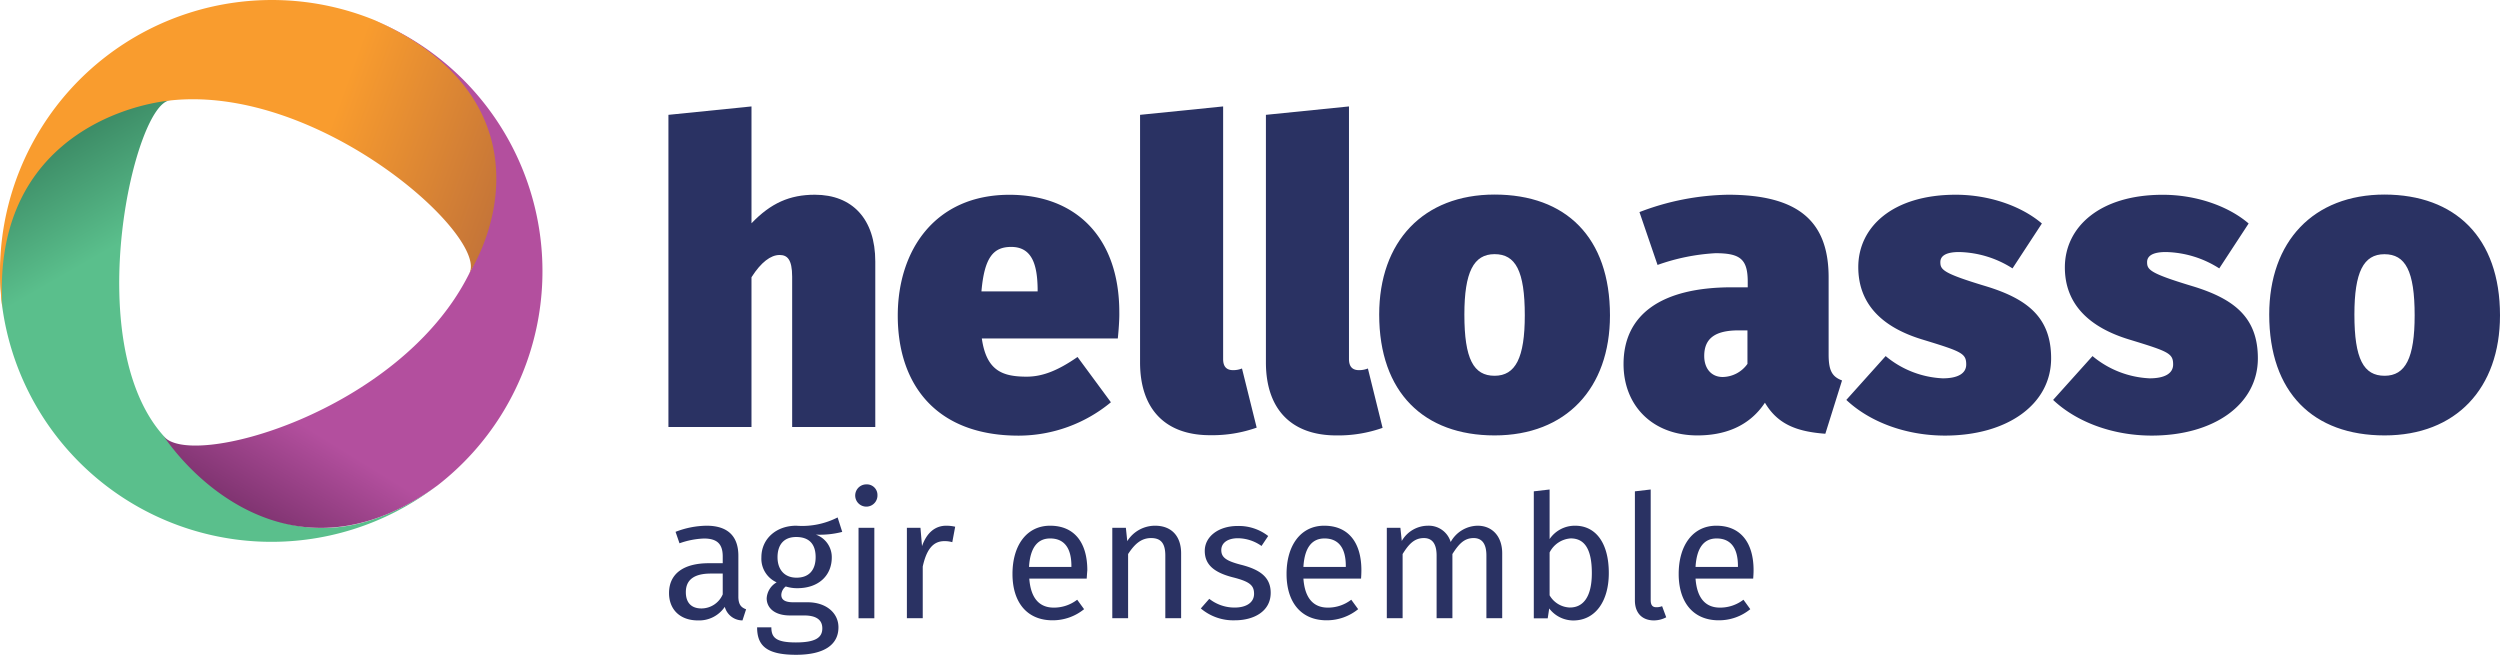 <?xml version="1.0" encoding="UTF-8"?> <svg xmlns="http://www.w3.org/2000/svg" xmlns:xlink="http://www.w3.org/1999/xlink" id="Logo-HA" viewBox="0 0 449.34 117.69"><defs><style>.cls-1{fill:#2a3263;}.cls-2{fill:url(#Dégradé_sans_nom_173);}.cls-3{fill:url(#Dégradé_sans_nom_152);}.cls-4{fill:url(#Dégradé_sans_nom_164);}</style><linearGradient id="Dégradé_sans_nom_173" x1="8.33" y1="32.44" x2="53.05" y2="109.19" gradientTransform="translate(2.18 -7.92) rotate(0.23)" gradientUnits="userSpaceOnUse"><stop offset="0" stop-color="#3b8964"></stop><stop offset="0.25" stop-color="#5abf8c"></stop></linearGradient><linearGradient id="Dégradé_sans_nom_152" x1="43.86" y1="100.3" x2="89.57" y2="25.5" gradientTransform="translate(2.18 -7.92) rotate(0.23)" gradientUnits="userSpaceOnUse"><stop offset="0" stop-color="#803471"></stop><stop offset="0.21" stop-color="#b34f9e"></stop></linearGradient><linearGradient id="Dégradé_sans_nom_164" x1="5.36" y1="27.78" x2="83.36" y2="55.82" gradientTransform="translate(2.18 -7.92) rotate(0.23)" gradientUnits="userSpaceOnUse"><stop offset="0.6" stop-color="#f99c2e"></stop><stop offset="1" stop-color="#c57538"></stop></linearGradient></defs><title>Logo+baseline-HA_bleu</title><path class="cls-1" d="M157.32,47V76.75H142.38v-27c0-3.17-.9-3.92-2.26-3.92-1.58,0-3.32,1.28-5.05,4V76.75H120.14V20.64l14.93-1.51v21c3.47-3.62,6.86-5.13,11.39-5.13C153.17,35,157.32,39.34,157.32,47Z"></path><path class="cls-1" d="M200.91,60.84H176.47c.83,5.8,3.7,6.86,8.07,6.86,2.87,0,5.66-1.13,9.13-3.54l6,8.14a26.08,26.08,0,0,1-16.59,6c-14.78,0-21.72-9.13-21.72-21.57,0-11.77,6.71-21.72,20.06-21.72,11.92,0,19.76,7.62,19.76,21.12C201.21,57.37,201.06,59.4,200.91,60.84Zm-14.41-9c-.07-4.07-.9-7.46-4.75-7.46-3.16,0-4.82,1.81-5.35,8h10.1Z"></path><path class="cls-1" d="M204.91,65.14V20.64l14.93-1.51v45.4c0,1.36.6,2,1.81,2a4.17,4.17,0,0,0,1.58-.3l2.64,10.63a23.84,23.84,0,0,1-8.29,1.36C209.43,78.26,204.91,73.51,204.91,65.14Z"></path><path class="cls-1" d="M227.53,65.14V20.64l14.93-1.51v45.4c0,1.36.61,2,1.81,2a4.27,4.27,0,0,0,1.59-.3L248.5,76.9a23.9,23.9,0,0,1-8.3,1.36C232.06,78.26,227.53,73.51,227.53,65.14Z"></path><path class="cls-1" d="M289.37,56.69c0,13.12-7.92,21.57-20.74,21.57-12.67,0-20.74-7.69-20.74-21.72,0-13.12,7.92-21.57,20.74-21.57S289.37,42.66,289.37,56.69Zm-26.17-.15c0,8,1.66,11,5.43,11s5.43-3.24,5.43-10.86c0-8-1.66-11-5.43-11S263.2,48.92,263.2,56.54Z"></path><path class="cls-1" d="M331.08,68.38l-3,9.58c-5.2-.38-8.59-1.74-10.86-5.58-2.94,4.45-7.54,5.88-12.14,5.88-8.07,0-13.27-5.36-13.27-12.82,0-8.9,6.78-13.8,19.46-13.8h2.86v-1c0-4.08-1.36-5.13-5.81-5.13a37,37,0,0,0-10.4,2.11l-3.25-9.5A46.25,46.25,0,0,1,310.57,35c12.82,0,18.1,4.9,18.1,14.86V63.7C328.67,66.57,329.27,67.7,331.08,68.38Zm-17-3v-6h-1.58c-4.23,0-6.19,1.44-6.19,4.6,0,2.27,1.29,3.78,3.32,3.78A5.55,5.55,0,0,0,314.11,65.36Z"></path><path class="cls-1" d="M367,40.17l-5.28,8.07a18.54,18.54,0,0,0-9.58-2.94c-2.49,0-3.39.76-3.39,1.81,0,1.36.45,2,8.07,4.3s11.84,5.66,11.84,13c0,8.3-7.92,13.88-19.08,13.88-7.09,0-13.58-2.49-17.73-6.41L338.92,64a17.21,17.21,0,0,0,10.26,4c2.64,0,4.22-.83,4.22-2.49,0-2-.83-2.33-7.76-4.45C338.09,58.8,334,54.5,334,48,334,40.78,340.21,35,351.52,35,357.48,35,363.28,37,367,40.17Z"></path><path class="cls-1" d="M404.16,40.17l-5.28,8.07a18.49,18.49,0,0,0-9.58-2.94c-2.49,0-3.39.76-3.39,1.81,0,1.36.45,2,8.07,4.3s11.84,5.66,11.84,13c0,8.3-7.92,13.88-19.08,13.88-7.09,0-13.58-2.49-17.72-6.41L376.1,64a17.21,17.21,0,0,0,10.26,4c2.64,0,4.23-.83,4.23-2.49,0-2-.83-2.33-7.77-4.45-7.54-2.26-11.69-6.56-11.69-13,0-7.24,6.26-13.05,17.57-13.05C394.66,35,400.47,37,404.16,40.17Z"></path><path class="cls-1" d="M449.34,56.69c0,13.12-7.92,21.57-20.74,21.57s-20.74-7.69-20.74-21.72c0-13.12,7.92-21.57,20.74-21.57C441.27,35,449.34,42.66,449.34,56.69Zm-26.17-.15c0,8,1.66,11,5.43,11S434,64.31,434,56.69c0-8-1.66-11-5.43-11S423.17,48.92,423.17,56.54Z"></path><path class="cls-1" d="M134.1,109.51l-.65,2a3.3,3.3,0,0,1-3.18-2.44,5.55,5.55,0,0,1-4.84,2.44c-3.24,0-5.18-2-5.18-4.91,0-3.49,2.62-5.37,7.15-5.37h2.5V100c0-2.35-1.14-3.21-3.39-3.21a14.68,14.68,0,0,0-4.38.86l-.71-2.06A15.88,15.88,0,0,1,127,94.49c3.92,0,5.71,2,5.71,5.39v7.44C132.74,108.74,133.27,109.2,134.1,109.51Zm-4.2-2.68v-3.74h-2.13c-3,0-4.5,1.11-4.5,3.34,0,1.91,1,2.93,2.81,2.93A4.18,4.18,0,0,0,129.9,106.83Z"></path><path class="cls-1" d="M151.38,95.6a15.91,15.91,0,0,1-4.75.49,4.28,4.28,0,0,1,2.87,4.1c0,3.21-2.32,5.53-6.2,5.53a6.78,6.78,0,0,1-2.07-.31,2,2,0,0,0-.8,1.51c0,.74.46,1.33,2.13,1.33h2.59c3.33,0,5.55,1.91,5.55,4.5,0,3.15-2.59,4.94-7.62,4.94-5.31,0-7-1.64-7-4.94h2.56c0,1.85.83,2.72,4.41,2.72s4.75-.9,4.75-2.53-1.23-2.32-3.27-2.32H142c-2.9,0-4.2-1.45-4.2-3.08a3.54,3.54,0,0,1,1.79-2.87,4.66,4.66,0,0,1-2.74-4.51c0-3.33,2.68-5.67,6.26-5.67A14,14,0,0,0,150.55,93Zm-11.63,4.56c0,2.16,1.2,3.67,3.42,3.67s3.43-1.35,3.43-3.7-1.18-3.61-3.49-3.61S139.75,98,139.75,100.16Z"></path><path class="cls-1" d="M157.71,89a2,2,0,1,1-2-1.94A1.9,1.9,0,0,1,157.71,89Zm-.56,22.12h-2.84V94.86h2.84Z"></path><path class="cls-1" d="M171.68,94.67l-.52,2.78a4.83,4.83,0,0,0-1.42-.19c-2,0-3.21,1.45-3.89,4.57v9.28H163V94.86h2.44l.28,3.3c.86-2.44,2.38-3.67,4.35-3.67A7.07,7.07,0,0,1,171.68,94.67Z"></path><path class="cls-1" d="M195.32,104H185c.28,3.76,2,5.21,4.39,5.21a6.82,6.82,0,0,0,4.22-1.42l1.24,1.7a8.92,8.92,0,0,1-5.68,2c-4.54,0-7.19-3.18-7.19-8.33s2.56-8.67,6.76-8.67c4.38,0,6.69,3.05,6.69,8C195.38,103.06,195.35,103.59,195.32,104Zm-2.75-2.29c0-3.17-1.26-4.93-3.82-4.93-2.16,0-3.58,1.51-3.8,5.12h7.62Z"></path><path class="cls-1" d="M212.29,99.45v11.66h-2.84V99.85c0-2.43-1-3.14-2.56-3.14-1.82,0-3,1.14-4.13,2.87v11.53h-2.84V94.86h2.44l.25,2.4a5.89,5.89,0,0,1,5-2.77C210.57,94.49,212.29,96.37,212.29,99.45Z"></path><path class="cls-1" d="M227.94,96.34l-1.2,1.79a7.48,7.48,0,0,0-4.23-1.39c-1.85,0-3,.83-3,2.13s.86,1.94,3.48,2.62c3.43.86,5.4,2.22,5.4,5.06,0,3.39-3.11,4.94-6.42,4.94a9,9,0,0,1-6.14-2.13l1.52-1.73a7.32,7.32,0,0,0,4.56,1.57c2.13,0,3.49-.92,3.49-2.47s-.8-2.22-3.95-3c-3.52-.93-4.91-2.44-4.91-4.72,0-2.59,2.5-4.47,5.87-4.47A8.58,8.58,0,0,1,227.94,96.34Z"></path><path class="cls-1" d="M244.63,104H234.27c.27,3.76,2,5.21,4.38,5.21a6.82,6.82,0,0,0,4.22-1.42l1.24,1.7a8.92,8.92,0,0,1-5.68,2c-4.53,0-7.19-3.18-7.19-8.33s2.56-8.67,6.76-8.67c4.38,0,6.69,3.05,6.69,8C244.69,103.06,244.66,103.59,244.63,104Zm-2.74-2.29c0-3.17-1.27-4.93-3.83-4.93-2.16,0-3.58,1.51-3.79,5.12h7.62Z"></path><path class="cls-1" d="M270,99.45v11.66h-2.84V99.85c0-2.43-1.05-3.14-2.29-3.14-1.75,0-2.71,1.14-3.82,2.87v11.53h-2.84V99.85c0-2.43-1.05-3.14-2.28-3.14-1.76,0-2.75,1.14-3.83,2.87v11.53h-2.84V94.86h2.44l.25,2.37a5.44,5.44,0,0,1,4.69-2.74,4.1,4.1,0,0,1,4.1,2.93,5.63,5.63,0,0,1,4.84-2.93C268.21,94.49,270,96.4,270,99.45Z"></path><path class="cls-1" d="M289.16,103c0,5.09-2.44,8.52-6.39,8.52a5.46,5.46,0,0,1-4.32-2.16l-.27,1.78h-2.5V88.31l2.84-.33v8.91a5.47,5.47,0,0,1,4.59-2.4C286.78,94.49,289.16,97.54,289.16,103Zm-3.05,0c0-4.63-1.52-6.23-3.8-6.23a4.59,4.59,0,0,0-3.79,2.53V107a4.36,4.36,0,0,0,3.58,2.19C284.47,109.23,286.11,107.41,286.11,103Z"></path><path class="cls-1" d="M293.85,107.91V88.31l2.84-.33v19.86c0,.87.28,1.3,1,1.3a2.66,2.66,0,0,0,1.05-.19l.74,2a4.77,4.77,0,0,1-2.25.56C295.18,111.49,293.85,110.22,293.85,107.91Z"></path><path class="cls-1" d="M315.11,104H304.75c.27,3.76,2,5.21,4.38,5.21a6.85,6.85,0,0,0,4.23-1.42l1.23,1.7a8.9,8.9,0,0,1-5.68,2c-4.53,0-7.19-3.18-7.19-8.33s2.56-8.67,6.76-8.67c4.38,0,6.7,3.05,6.7,8C315.18,103.06,315.14,103.59,315.11,104Zm-2.74-2.29c0-3.17-1.27-4.93-3.83-4.93-2.16,0-3.58,1.51-3.79,5.12h7.62Z"></path><path class="cls-2" d="M29.27,78.2c-15-17.05-5-60.15,1.38-60.15C18.33,17.81-2.45,25.89.35,54.72A48.84,48.84,0,0,0,78.47,87.34C54.91,104.19,38.94,89.17,29.27,78.2Z"></path><path class="cls-3" d="M84.3,49.24c-12.46,24.93-50.68,35.42-55,29,7.47,10.85,26,26,49.35,9A48.73,48.73,0,0,0,67.14,3.61C93.53,15.33,90.86,36.11,84.3,49.24Z"></path><path class="cls-4" d="M30.65,18.05c27-2.89,57.53,24.75,53.65,31.19,7.6-12.88,9.34-33.91-17-45.63A48.87,48.87,0,0,0,.44,55.41C-1.47,26.74,20.57,19.13,30.65,18.05Z"></path></svg> 